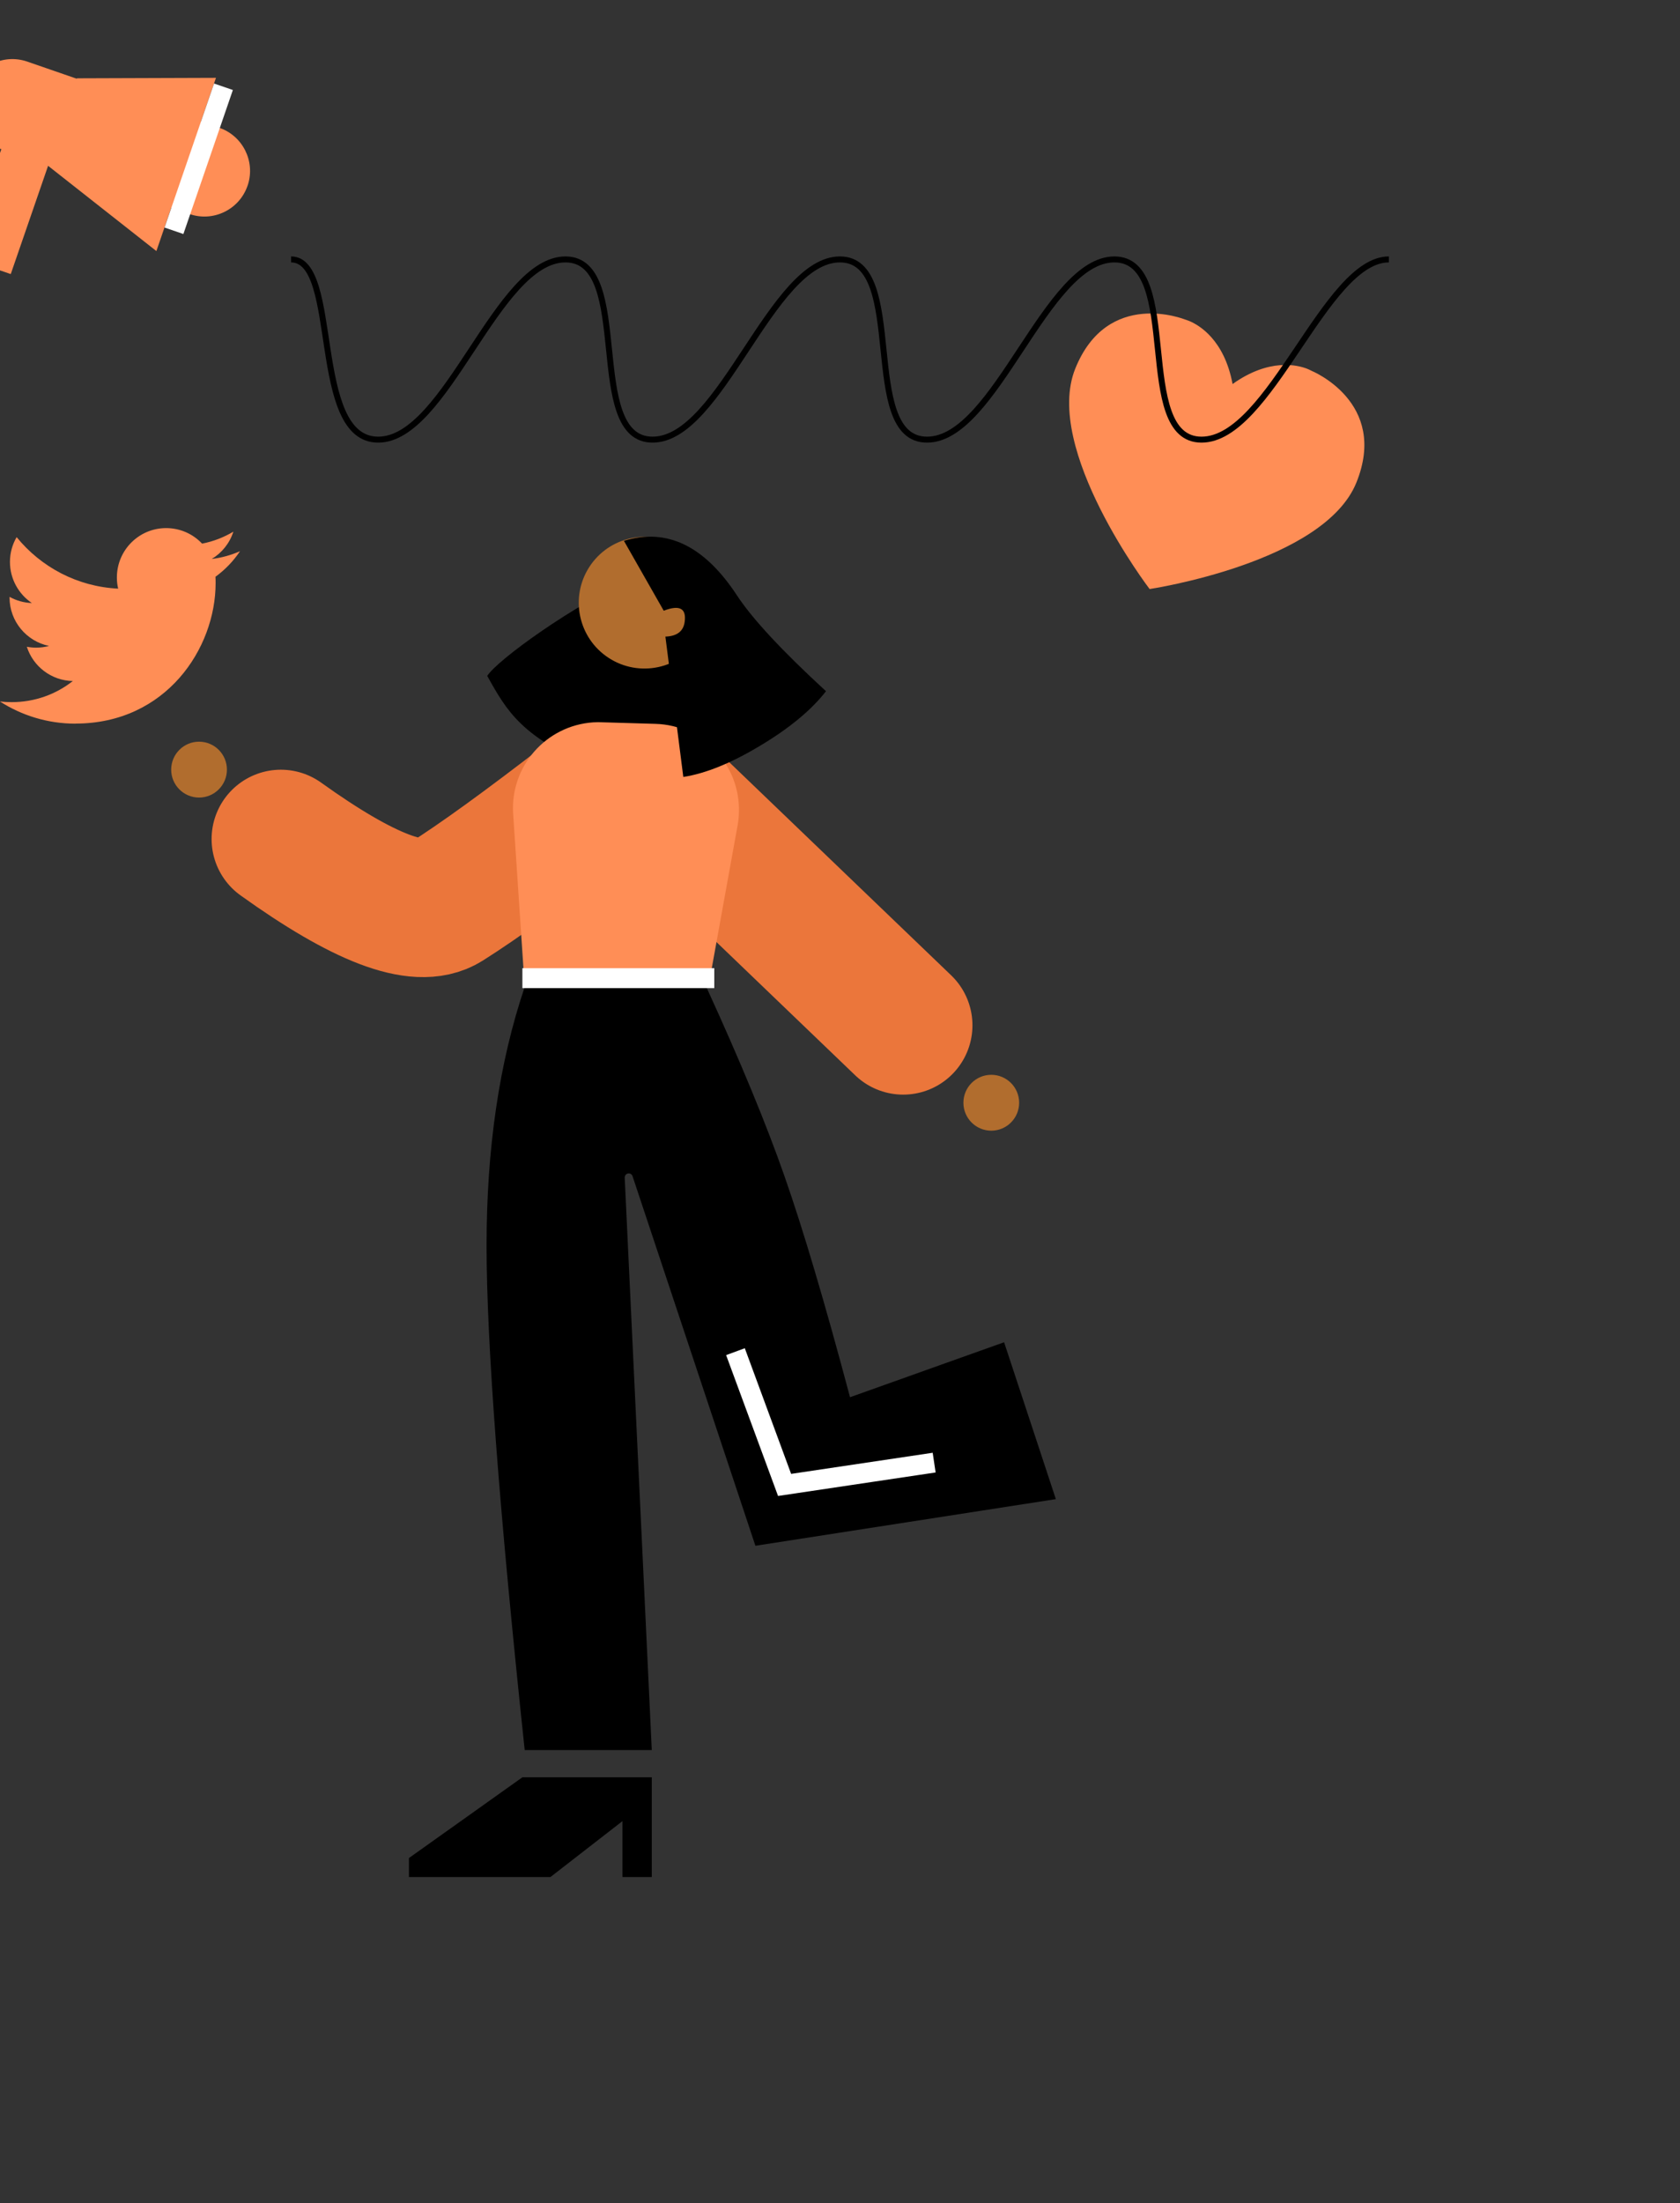 <svg xmlns="http://www.w3.org/2000/svg" width="422" height="553" xmlns:xlink="http://www.w3.org/1999/xlink"><rect width="100%" height="100%" fill="#333333" stroke="none"/><defs><path id="a" d="M9.58 0C3.18 18.9 0 40.55 0 64.9c0 24.37 3.2 66.58 9.58 126.64H41.5l-6.8-143.7c0-.56.4-1.02.96-1.05.45-.03.86.25 1 .67l30.87 92.8L143 128.55l-13-39.38-38.7 13.8c-6.34-23.8-11.83-42.27-16.44-55.42C70.26 34.38 63.7 18.54 55.2 0H9.6z"/></defs><g fill="none"><path fill="#FF8E56" d="M328.44 92.6c-2.54-1-9.64-2.75-18.83 3.8-2.07-11.1-8.4-14.8-10.9-15.83l-.18-.07c-.55-.22-.87-.3-.87-.3s-19.42-7.86-27.56 12.32c-8.15 20.18 18.67 55.34 18.67 55.34s43.82-6.57 51.95-26.75c8.14-20.17-11.28-28.03-11.28-28.03s-.3-.17-.82-.4l-.2-.06z"/><g transform="translate(122.22 247.755)"><mask id="b"><use xlink:href="#a"/></mask><use fill="#000" xlink:href="#a"/><path stroke="#FFF" stroke-width="5" d="M11.06 51.62c-.9 14.62-.9 31 0 49.13.9 18.13 4.35 50.67 10.38 97.62" mask="url(#b)"/></g><g transform="translate(122.389 128.125)"><path fill="#000" d="M59.23 30.08c13.85 6.7 18.96 13.5 15.33 20.42-5.44 10.37-28.2 21.97-47.04 14.27C8.68 57.07 5 50.5 0 41.54c2.38-3.84 21.4-17.78 37.76-25.07 8.53-3.8 15.7.74 21.47 13.6z"/><ellipse cx="39.514" cy="23.162" fill="#B16D2E" rx="16.519" ry="16.531" transform="rotate(33 39.514 23.162)"/></g><path stroke="#EB763B" stroke-width="34.8" d="M167.3 200.2l59.57 57.17m-79.2-56.76c-15.42 11.93-27.3 20.52-35.68 25.8-6.9 4.33-20.7-.94-41.44-15.8" stroke-linecap="round" stroke-linejoin="round"/><ellipse cx="50" cy="193.188" fill="#B16D2E" rx="7" ry="7.013"/><ellipse cx="249" cy="276.807" fill="#B16D2E" rx="7" ry="7.013"/><path fill="#FF8E56" d="M151.1 181.3l13.57.4c11.92.35 21.3 10.3 20.94 22.23-.02 1.07-.13 2.14-.32 3.2l-7.36 40.64H131.8l-2.9-43.45c-.8-11.9 8.22-22.2 20.12-23 .7-.04 1.4-.05 2.08-.03z"/><ellipse cx="169.67" cy="156.427" fill="#B16D2E" rx="4.097" ry="4.04" transform="rotate(21 169.67 156.427)"/><path fill="#000" d="M156.72 135.75l10 17.55c3.98-1.53 5.74-.6 5.26 2.8-.32 2.37-1.94 3.6-4.84 3.7l4.5 35.23c5.62-.87 12.1-3.5 19.4-7.9 7.34-4.4 12.8-8.94 16.44-13.62-11.07-10.17-18.52-18.2-22.37-24.06-8.14-12.42-17.6-17-28.38-13.7zm-54 330.65v4.77h35.54l18.1-14.04v14.04h7.36v-25.04h-32.5zM265.9-355.52l4.5-1.55-11.56-33.66-19.15-12.57 13.25-4.57-2.4-6.98-23.64 8.16 10.6 30.8z"/><path fill="#FF8E56" d="M18.96 181.63c22.75 0 35.2-18.88 35.2-35.25 0-.54 0-1.08-.04-1.6 2.42-1.76 4.52-3.94 6.17-6.42-2.22.98-4.6 1.65-7.1 1.95 2.54-1.53 4.5-3.95 5.43-6.85-2.4 1.42-5.04 2.46-7.86 3-2.25-2.4-5.47-3.9-9.03-3.9-6.83 0-12.37 5.55-12.37 12.4 0 .96.1 1.9.32 2.8-10.3-.5-19.4-5.44-25.5-12.93-1.07 1.83-1.68 3.95-1.68 6.22 0 4.3 2.2 8.1 5.5 10.32-2.02-.06-3.93-.62-5.6-1.55 0 .06 0 .1 0 .17 0 6 4.27 11 9.92 12.15-1.03.28-2.13.43-3.26.43-.8 0-1.57-.08-2.32-.22 1.57 4.92 6.14 8.5 11.55 8.6-4.22 3.33-9.55 5.3-15.35 5.3-1 0-1.98-.05-2.95-.16 5.47 3.5 11.97 5.56 18.96 5.56"/><path fill="#FF8E56" d="M54.25 19.54L50.48 30.5l4.6 1.57c5.9 2.03 9.06 8.38 7.2 14.28l-.1.28c-2.06 5.98-8.58 9.16-14.56 7.1l-4.6-1.58-3.74 10.87-27.2-21.4L2.7 68.8l-11.77-4.05 9.4-27.3-.95-.33c-5.98-2.06-9.16-8.58-7.1-14.56 2.06-5.98 8.58-9.16 14.56-7.1l12.44 4.3.03-.1 34.95-.12z"/><path fill="#5D92FF" stroke="#FFF" stroke-width="5" d="M56.13 21.78L43.7 57.93"/><path stroke="#000" stroke-width="1.5" d="M73.12 65.12c12.5 0 4.63 45.24 21.87 45.24 17.23 0 29.82-45.24 47.06-45.24 17.23 0 4.63 45.24 21.87 45.24 17.24 0 29.83-45.24 47.07-45.24 17.23 0 4.64 45.24 21.87 45.24 17.24 0 29.84-45.24 47.07-45.24 17.24 0 4.64 45.24 21.88 45.24 17.23 0 31.07-45.24 47.06-45.24"/><path stroke="#FFF" stroke-width="5" d="M131.22 245.53h48.2m5.32 93.76l12.34 33.45 37.57-5.6"/></g></svg>